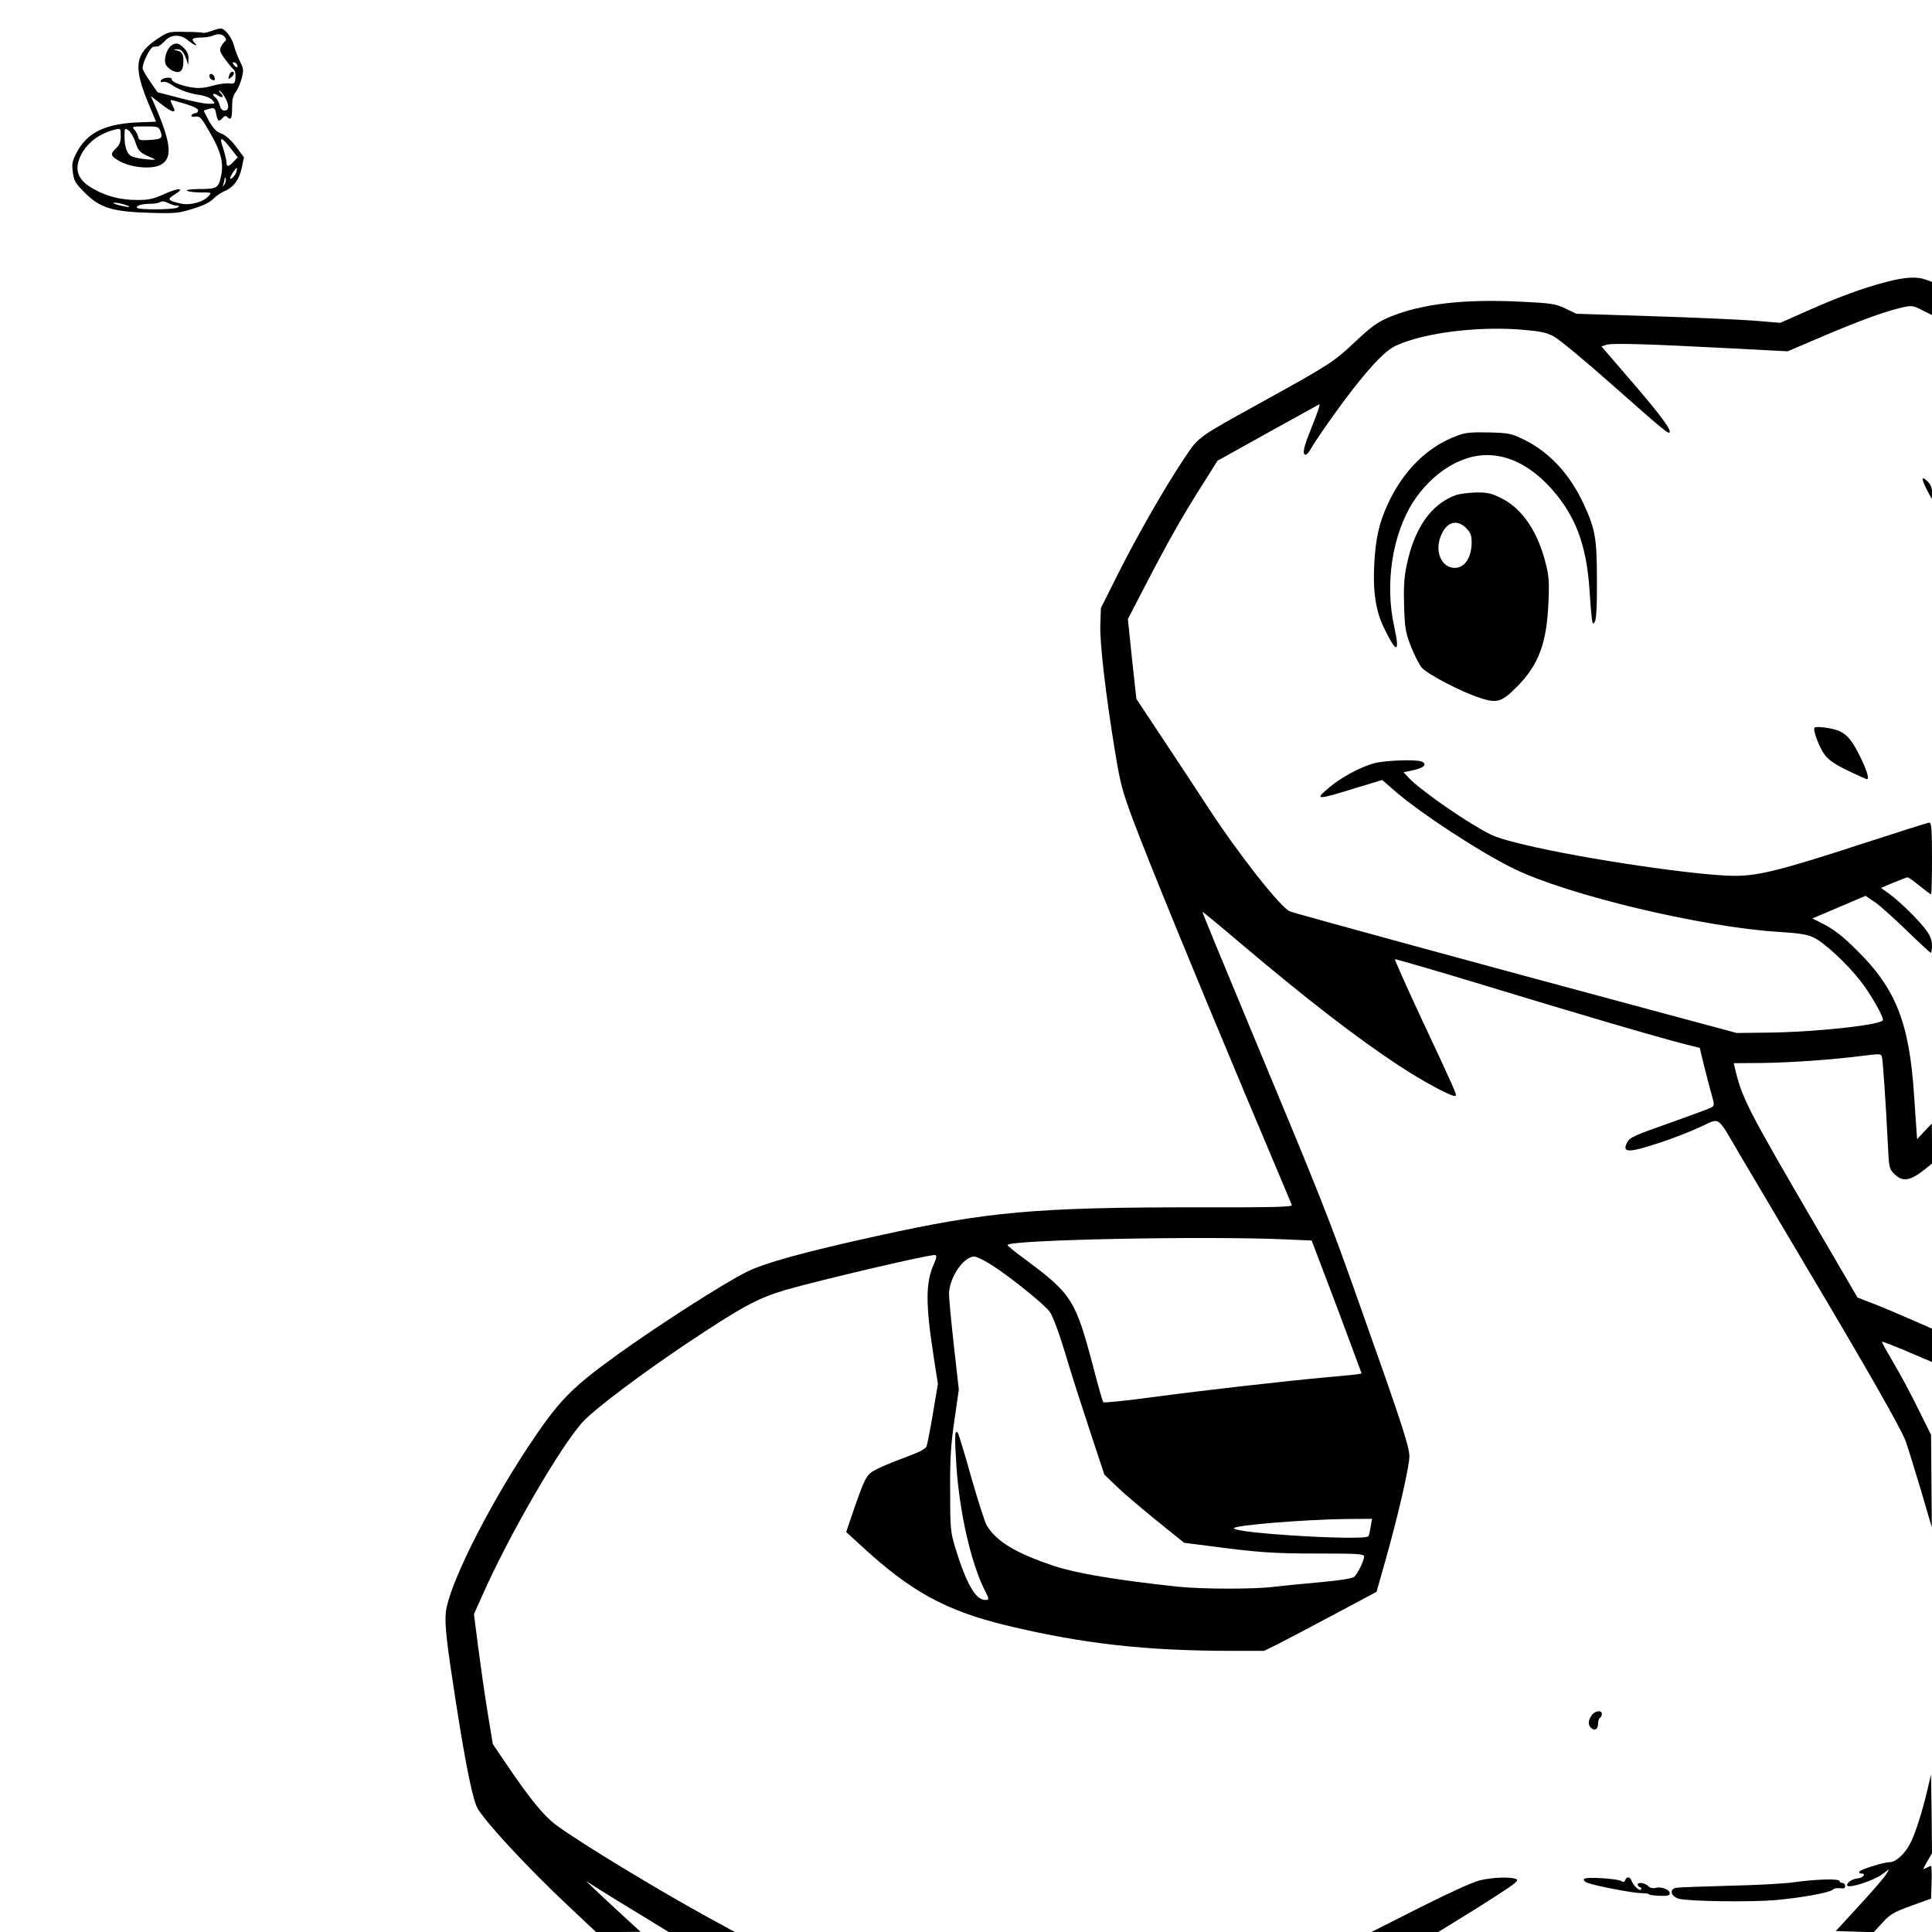 <?xml version="1.0" encoding="UTF-8" standalone="yes"?>
<svg version="1.0" xmlns="http://www.w3.org/2000/svg" width="1024" height="1024" viewBox="0 0 1024 1024" preserveAspectRatio="xMidYMid meet">
  <g transform="translate(0,1024) scale(0.1,-0.1)" fill="#000000" stroke="none">
    <path d="M1118 10075 c-20 -7 -38 -11 -41 -9 -2 2 -44 5 -94 5 -89 2 -91 1
-149 -37 -117 -78 -128 -144 -52 -331 l45 -108 -81 -3 c-187 -6 -285 -53 -342
-165 -21 -40 -24 -56 -18 -100 6 -46 13 -58 63 -108 80 -81 146 -101 344 -107
138 -4 155 -2 231 22 53 16 91 35 106 52 14 14 41 33 60 41 48 20 79 62 92
126 l11 53 -42 57 c-28 36 -55 61 -78 69 -25 9 -42 26 -65 66 -16 29 -29 55
-27 56 2 2 16 6 31 10 25 6 28 3 34 -29 7 -38 15 -43 34 -20 9 11 16 13 24 5
20 -20 26 -9 26 49 0 43 5 65 19 83 11 14 25 46 32 73 11 44 10 52 -9 89 -11
23 -26 61 -32 85 -12 44 -49 92 -72 90 -7 0 -29 -6 -50 -14z m73 -31 c8 -10 9
-18 2 -22 -5 -4 -15 -17 -21 -28 -10 -18 -7 -29 19 -65 17 -24 38 -49 46 -56
9 -7 13 -24 11 -45 -3 -31 -5 -33 -35 -30 -18 2 -58 -4 -89 -13 -37 -11 -71
-14 -102 -9 -58 8 -112 29 -112 44 0 15 -52 8 -58 -8 -2 -7 2 -10 12 -6 8 3
29 -4 45 -15 37 -26 91 -46 152 -55 27 -4 54 -15 64 -26 18 -20 17 -20 -20
-20 -21 0 -91 14 -154 31 l-116 30 -36 52 c-20 29 -39 60 -42 70 -8 21 37 116
56 119 6 0 17 2 24 2 6 1 23 14 37 29 33 36 83 37 124 2 30 -25 56 -35 34 -13
-21 21 -13 28 31 29 23 0 51 4 62 9 31 13 51 11 66 -6z m64 -145 c11 -17 -1
-21 -15 -4 -8 9 -8 15 -2 15 6 0 14 -5 17 -11z m-65 -171 c26 -43 26 -74 0
-74 -13 0 -21 9 -25 27 -4 15 -13 33 -21 40 -24 20 -16 30 11 13 26 -17 34 -7
13 14 -7 7 -9 12 -5 12 4 0 16 -15 27 -32z m-274 -78 c12 0 12 4 -1 30 -9 17
-13 30 -9 30 4 0 38 -9 75 -20 44 -14 69 -26 69 -35 0 -8 -6 -15 -14 -15 -8 0
-18 -5 -21 -11 -4 -6 3 -9 20 -7 25 3 32 -5 75 -80 62 -106 77 -166 61 -238
-14 -62 -21 -66 -123 -66 -42 -1 -64 -4 -56 -9 7 -5 40 -9 72 -9 58 0 59 0 42
-19 -29 -32 -98 -51 -147 -40 -71 16 -76 23 -32 49 58 36 19 36 -60 0 -55 -25
-80 -30 -139 -30 -87 0 -157 18 -228 56 -89 48 -110 105 -70 184 33 65 102
116 183 134 26 6 27 5 27 -35 0 -32 -6 -47 -26 -66 -33 -30 -28 -42 27 -71 66
-33 173 -40 215 -13 60 37 50 117 -40 324 l-17 38 52 -40 c28 -23 57 -41 65
-41z m-65 -107 c13 -35 5 -41 -61 -45 -48 -3 -55 -1 -58 17 -2 11 -11 28 -20
38 -14 16 -11 17 57 17 68 0 72 -1 82 -27z m-133 -58 c17 -49 22 -54 92 -84
20 -9 13 -10 -35 -5 -33 3 -68 10 -78 16 -24 12 -37 49 -37 105 0 44 1 45 21
32 12 -8 28 -37 37 -64z m506 -33 l36 -46 -22 -23 c-27 -29 -38 -29 -38 0 -1
12 -9 45 -18 73 -22 63 -9 62 42 -4z m29 -122 c-5 -21 -33 -49 -33 -33 0 9 29
53 35 53 2 0 1 -9 -2 -20z m-63 -67 c-11 -17 -11 -17 -6 0 3 10 6 24 7 30 0 9
2 9 5 0 3 -7 0 -20 -6 -30z m-253 -113 c15 0 16 -2 3 -10 -19 -12 -207 -13
-214 -1 -7 11 27 21 74 21 19 0 41 4 49 9 10 6 25 4 42 -5 16 -8 36 -14 46
-14z m-257 -2 c10 -6 3 -7 -20 -2 -54 10 -83 25 -35 18 22 -4 47 -11 55 -16z"/>
    <path d="M907 9998 c-22 -18 -38 -65 -31 -93 3 -13 20 -30 37 -39 41 -19 59
-4 59 49 0 40 -7 51 -37 58 -19 4 -19 5 1 6 25 1 37 -12 52 -54 l10 -30 1 33
c1 22 -7 41 -24 57 -27 28 -43 31 -68 13z"/>
    <path d="M1216 9844 c-9 -24 -7 -28 9 -14 17 14 20 30 6 30 -5 0 -12 -7 -15
-16z"/>
    <path d="M1110 9837 c0 -8 7 -18 16 -21 11 -4 14 -1 12 11 -4 21 -28 30 -28
10z"/>
    <path d="M9995 8745 c-120 -31 -250 -79 -419 -154 l-140 -62 -134 11 c-74 6
-318 17 -541 24 l-406 13 -58 28 c-54 25 -73 28 -235 36 -307 15 -526 -11
-699 -82 -63 -27 -92 -48 -181 -131 -112 -106 -137 -122 -492 -318 -346 -191
-335 -183 -411 -296 -102 -152 -250 -410 -352 -613 l-92 -184 -3 -86 c-4 -95
29 -379 79 -681 27 -164 38 -205 96 -360 86 -229 329 -821 609 -1488 125 -295
228 -542 231 -549 4 -10 -90 -13 -498 -12 -857 0 -1112 -22 -1701 -152 -379
-83 -597 -143 -692 -191 -124 -62 -468 -283 -681 -436 -252 -182 -315 -247
-480 -497 -219 -332 -418 -734 -432 -871 -7 -62 5 -167 53 -474 55 -353 92
-530 118 -570 59 -90 267 -313 475 -509 l150 -141 118 0 118 1 -100 92 c-55
50 -120 111 -145 135 l-45 43 74 -47 c41 -26 140 -87 220 -135 l145 -89 175 0
176 0 -125 68 c-282 154 -707 412 -828 503 -61 47 -134 136 -248 304 l-82 121
-27 164 c-15 91 -37 246 -50 345 l-23 180 45 100 c141 320 420 800 536 923 66
69 297 243 539 406 300 200 379 243 528 288 179 52 772 191 796 186 10 -2 9
-12 -6 -47 -45 -100 -45 -211 0 -501 l21 -135 -26 -155 c-14 -85 -30 -164 -34
-176 -6 -14 -39 -31 -112 -58 -57 -21 -126 -49 -152 -63 -54 -27 -60 -37 -124
-221 l-38 -112 84 -77 c257 -237 444 -340 761 -417 406 -98 739 -136 1208
-136 l162 0 73 36 c39 20 173 90 298 157 l225 120 47 166 c67 236 127 498 127
552 0 52 -43 183 -271 825 -156 441 -198 546 -568 1434 -143 343 -259 625
-258 627 2 1 86 -68 187 -154 370 -313 631 -514 856 -662 129 -85 288 -170
299 -159 7 6 -7 38 -182 411 -79 170 -142 311 -140 313 2 2 220 -61 483 -141
465 -142 914 -274 1061 -311 l72 -18 22 -91 c12 -49 30 -118 40 -153 17 -61
17 -62 -3 -73 -11 -6 -112 -43 -224 -83 -180 -63 -206 -75 -219 -100 -31 -58
5 -58 180 0 61 20 153 56 205 80 112 50 85 69 214 -150 49 -83 204 -344 344
-581 337 -566 506 -864 532 -932 11 -31 47 -146 80 -257 l59 -201 -2 245 -2
245 -67 135 c-36 74 -95 185 -131 245 -36 61 -64 111 -62 113 3 3 66 -22 183
-72 l82 -35 0 88 0 89 -112 49 c-62 27 -151 65 -198 83 l-85 33 -210 360
c-379 650 -401 694 -440 857 l-6 25 148 1 c155 2 371 17 535 38 87 11 98 11
102 -3 6 -18 22 -263 32 -465 6 -125 7 -131 34 -158 44 -44 84 -38 163 25 l37
30 0 106 -1 106 -39 -41 -39 -42 -5 72 c-3 39 -8 112 -11 161 -25 383 -97 566
-302 767 -80 80 -121 111 -187 145 l-50 25 141 60 141 60 49 -33 c26 -18 102
-86 169 -151 67 -65 124 -118 128 -118 3 0 6 17 6 38 0 28 -9 52 -30 81 -39
53 -139 152 -196 193 l-44 32 66 28 c36 15 70 28 75 28 4 0 33 -20 63 -45 31
-25 58 -45 61 -45 3 0 5 86 5 190 0 153 -3 190 -14 190 -7 0 -159 -48 -337
-106 -447 -146 -567 -176 -694 -176 -192 0 -802 90 -1107 163 -157 38 -175 45
-271 103 -123 73 -299 200 -345 248 l-33 35 56 12 c54 12 72 32 39 45 -31 12
-191 6 -249 -9 -73 -19 -178 -76 -239 -128 -82 -69 -72 -69 145 -2 l135 41 55
-48 c132 -118 463 -335 644 -423 286 -139 996 -309 1401 -334 112 -7 153 -14
187 -30 58 -28 181 -143 250 -233 53 -69 117 -180 117 -204 0 -25 -347 -64
-609 -67 l-166 -2 -565 152 c-768 206 -1771 480 -1802 492 -49 18 -275 306
-436 553 -42 65 -145 221 -228 346 l-151 228 -23 211 -22 212 95 183 c118 228
197 367 300 529 l80 127 266 148 c146 81 269 149 273 151 8 4 -6 -37 -51 -150
-32 -80 -39 -117 -21 -117 5 0 15 10 22 22 36 62 144 216 223 318 113 145 183
216 238 240 150 67 427 101 659 83 106 -9 134 -15 175 -37 27 -15 164 -128
304 -252 288 -255 309 -272 309 -251 0 22 -69 112 -225 292 l-137 159 28 9
c33 9 212 4 654 -19 l305 -16 178 76 c194 83 341 137 428 156 52 12 58 11 107
-14 l52 -26 0 88 0 88 -33 12 c-48 17 -110 14 -212 -13z m-3181 -5074 l138 -6
80 -210 c44 -115 103 -274 132 -352 l53 -143 -31 -5 c-17 -2 -87 -9 -156 -15
-201 -18 -644 -68 -920 -105 -140 -19 -258 -31 -262 -27 -4 4 -27 84 -51 177
-97 369 -115 396 -370 585 -48 35 -87 67 -87 71 0 28 1050 49 1474 30z m-1553
-139 c103 -67 272 -204 302 -244 16 -20 47 -103 82 -218 30 -102 90 -288 132
-415 l76 -230 66 -64 c36 -35 132 -116 212 -181 l145 -117 125 -16 c264 -35
342 -41 582 -41 216 0 247 -2 247 -16 -1 -23 -35 -93 -53 -108 -10 -8 -78 -19
-179 -28 -90 -8 -199 -19 -243 -24 -106 -14 -385 -13 -510 0 -334 36 -540 71
-658 110 -203 68 -303 128 -356 213 -11 18 -48 134 -84 260 -35 125 -67 230
-71 234 -16 16 -17 -17 -7 -174 16 -249 78 -520 152 -665 23 -46 23 -48 0 -48
-50 0 -99 86 -158 277 -25 84 -27 99 -27 303 -1 176 4 244 23 375 l23 160 -26
230 c-14 127 -26 251 -26 275 0 87 77 200 134 200 13 0 57 -22 97 -48z m2004
-1384 c-4 -24 -9 -46 -12 -50 -15 -26 -713 15 -713 42 0 16 373 46 593 49
l139 1 -7 -42z"/>
    <path d="M7724 7931 c-158 -58 -286 -184 -369 -364 -45 -98 -63 -177 -71 -312
-8 -147 7 -251 50 -340 68 -141 87 -141 56 2 -51 227 -11 490 101 664 92 142
234 237 366 246 126 9 249 -50 361 -172 131 -144 191 -301 207 -545 3 -52 8
-115 11 -140 5 -39 7 -42 17 -25 8 14 12 86 11 220 0 222 -9 271 -69 401 -73
159 -181 276 -314 342 -72 35 -80 37 -190 40 -94 2 -126 -1 -167 -17z"/>
    <path d="M10190 7699 c1 -8 12 -34 25 -59 l24 -45 1 36 c0 25 -7 42 -25 59
-17 16 -25 19 -25 9z"/>
    <path d="M7717 7616 c-132 -47 -222 -177 -262 -375 -13 -62 -16 -117 -13 -215
4 -119 8 -139 37 -214 18 -45 43 -95 57 -111 29 -34 212 -130 311 -161 90 -29
113 -21 198 65 111 114 153 228 162 440 5 111 3 142 -15 211 -42 168 -125 289
-234 343 -51 26 -72 31 -132 31 -39 -1 -88 -7 -109 -14z m54 -175 c23 -24 29
-38 29 -75 0 -81 -36 -136 -90 -136 -68 0 -106 84 -75 165 29 78 85 97 136 46z"/>
    <path d="M9617 6382 c-9 -13 28 -109 57 -146 19 -25 55 -49 121 -81 52 -25 97
-45 100 -45 14 0 1 44 -34 116 -42 85 -66 116 -109 138 -33 16 -129 30 -135
18z"/>
    <path d="M8436 1148 c-20 -28 -20 -52 -1 -68 19 -16 35 -4 35 25 0 13 5 27 10
30 6 3 10 13 10 21 0 22 -37 17 -54 -8z"/>
    <path d="M10216 755 c-26 -113 -64 -232 -91 -285 -28 -55 -77 -100 -109 -100
-32 0 -154 -38 -161 -50 -3 -6 1 -10 10 -10 28 0 11 -23 -19 -26 -29 -3 -56
-20 -56 -36 0 -21 141 23 189 60 l34 25 -17 -29 c-10 -16 -74 -90 -142 -164
l-124 -135 100 -3 101 -3 47 51 c41 45 59 55 152 89 l105 38 3 86 c1 48 0 87
-3 87 -4 0 -15 -5 -27 -11 -18 -10 -17 -7 6 34 l26 44 -2 209 -3 209 -19 -80z"/>
    <path d="M7844 274 c-38 -9 -163 -66 -318 -144 l-257 -130 177 0 177 0 101 62
c56 34 153 95 216 136 97 63 112 76 95 83 -31 12 -124 9 -191 -7z"/>
    <path d="M8396 281 c-4 -6 3 -15 17 -20 40 -16 238 -54 284 -55 23 0 43 -3 43
-6 0 -3 25 -7 55 -8 44 -2 55 1 55 13 0 20 -44 37 -75 29 -16 -4 -30 0 -40 10
-18 17 -55 22 -55 7 0 -5 6 -11 13 -14 6 -2 9 -8 4 -12 -8 -9 -39 20 -50 48
-8 21 -26 22 -33 2 -4 -10 -10 -12 -18 -6 -18 14 -192 25 -200 12z"/>
    <path d="M9510 264 c-52 -8 -210 -16 -350 -19 -140 -4 -265 -8 -277 -11 -38
-7 -26 -47 17 -58 54 -14 382 -18 510 -7 143 13 288 40 303 55 6 7 23 10 39 8
21 -3 28 0 28 12 0 9 -7 16 -15 16 -8 0 -15 5 -15 10 0 14 -123 10 -240 -6z"/>
  </g>
</svg>